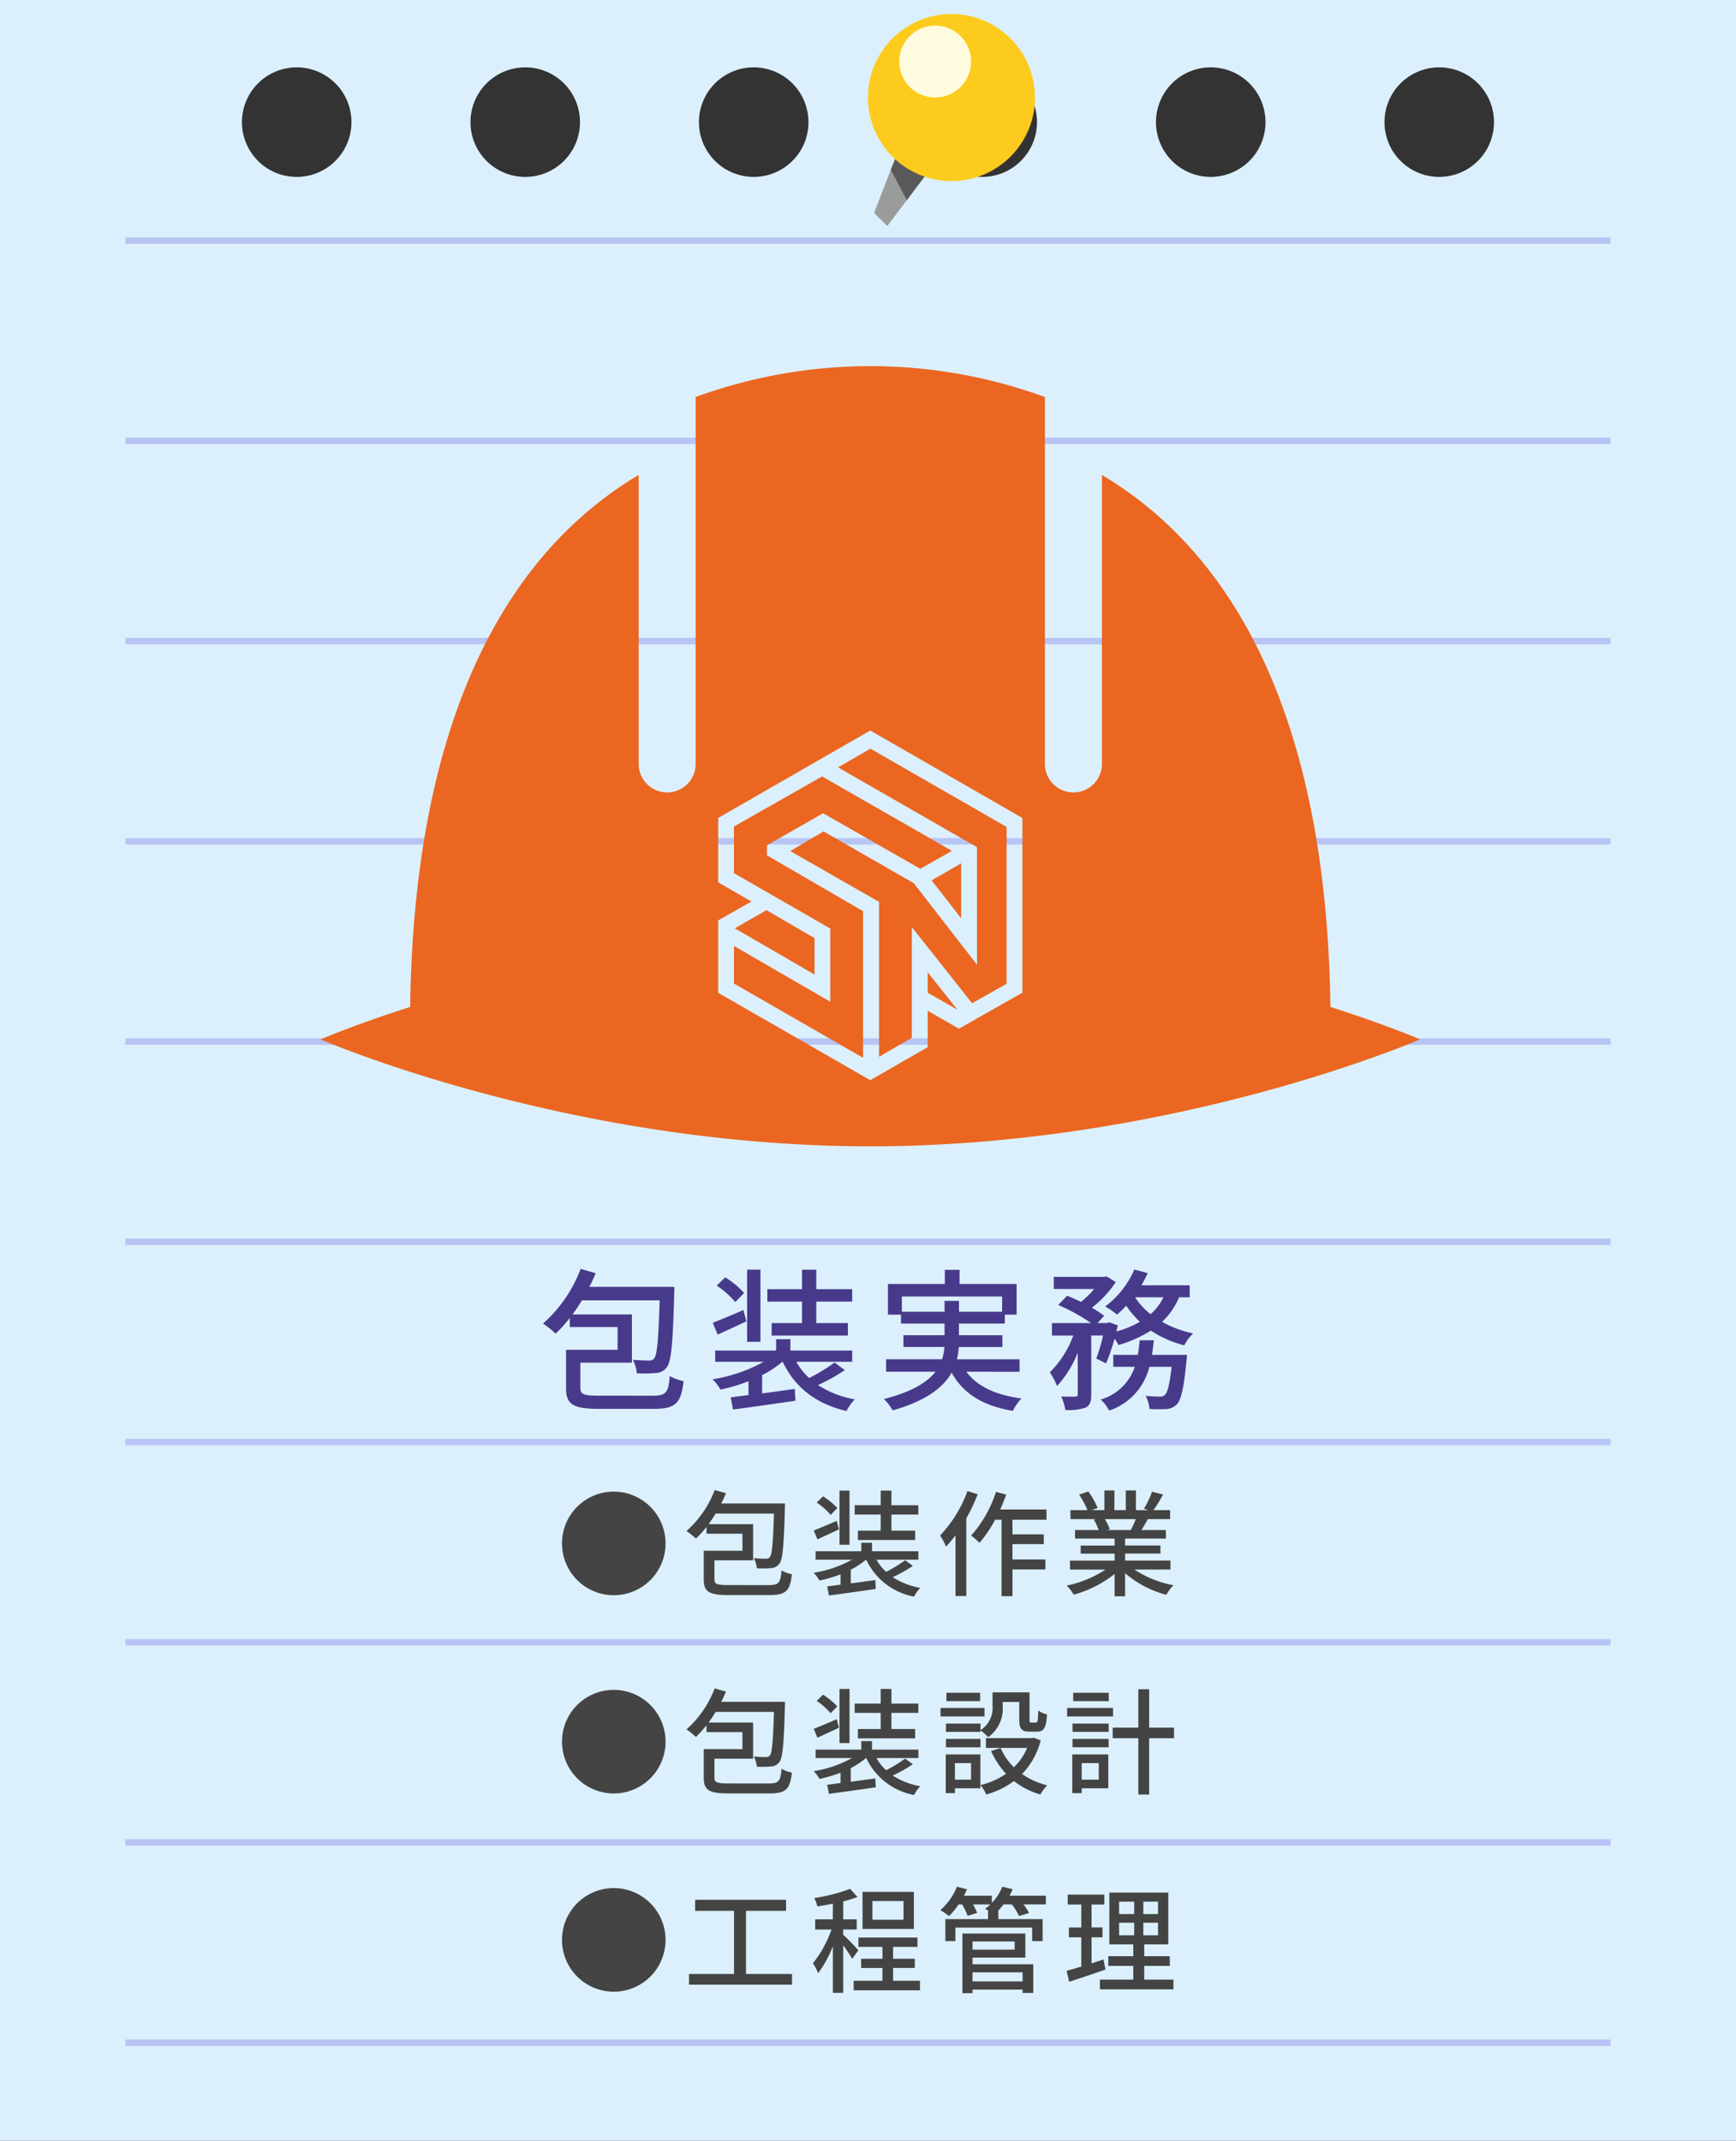 <svg xmlns="http://www.w3.org/2000/svg" xmlns:xlink="http://www.w3.org/1999/xlink" width="271.583" height="334.779" viewBox="0 0 271.583 334.779">
  <rect x="0" y="0" width="271.583" height="334.779" fill="#333333" stroke="none"/>
  <defs>
    <clipPath id="clip-path">
      <rect id="長方形_708" data-name="長方形 708" width="232.339" height="282.811" transform="translate(308.105 37.125)" fill="none"/>
    </clipPath>
  </defs>
  <g id="category_card02" transform="translate(-419.483 -1593.8)">
    <path id="パス_1651" data-name="パス 1651" d="M288.483,334.779H560.066V0H288.483ZM334.9,27.666v0a8.566,8.566,0,1,1,8.565-8.568,8.566,8.566,0,0,1-8.565,8.568m35.752,0,0,0a8.566,8.566,0,1,1,8.566-8.566,8.566,8.566,0,0,1-8.566,8.566m44.31-8.568a8.566,8.566,0,0,1-8.566,8.566l0,0a8.566,8.566,0,1,1,8.562-8.57Zm27.183,8.566a8.566,8.566,0,1,1,8.566-8.566,8.566,8.566,0,0,1-8.566,8.566m35.748,0a8.566,8.566,0,1,1,8.566-8.566,8.566,8.566,0,0,1-8.566,8.566m35.748,0a8.566,8.566,0,1,1,8.566-8.566,8.566,8.566,0,0,1-8.566,8.566" transform="translate(131 1593.8)" fill="#dbf0fc"/>
    <g id="グループ_583" data-name="グループ 583" transform="translate(131 1593.8)" opacity="0.6">
      <g id="グループ_582" data-name="グループ 582">
        <g id="グループ_581" data-name="グループ 581" clip-path="url(#clip-path)">
          <line id="線_242" data-name="線 242" x2="232.339" transform="translate(308.104 37.627)" fill="none" stroke="#9fa6ee" stroke-miterlimit="10" stroke-width="1.005"/>
          <line id="線_243" data-name="線 243" x2="232.339" transform="translate(308.104 68.939)" fill="none" stroke="#9fa6ee" stroke-miterlimit="10" stroke-width="1.005"/>
          <line id="線_244" data-name="線 244" x2="232.339" transform="translate(308.104 100.25)" fill="none" stroke="#9fa6ee" stroke-miterlimit="10" stroke-width="1.005"/>
          <line id="線_245" data-name="線 245" x2="232.339" transform="translate(308.104 131.563)" fill="none" stroke="#9fa6ee" stroke-miterlimit="10" stroke-width="1.005"/>
          <line id="線_246" data-name="線 246" x2="232.339" transform="translate(308.104 162.874)" fill="none" stroke="#9fa6ee" stroke-miterlimit="10" stroke-width="1.005"/>
          <line id="線_247" data-name="線 247" x2="232.339" transform="translate(308.104 194.186)" fill="none" stroke="#9fa6ee" stroke-miterlimit="10" stroke-width="1.005"/>
          <line id="線_248" data-name="線 248" x2="232.339" transform="translate(308.104 225.498)" fill="none" stroke="#9fa6ee" stroke-miterlimit="10" stroke-width="1.005"/>
          <line id="線_249" data-name="線 249" x2="232.339" transform="translate(308.104 256.81)" fill="none" stroke="#9fa6ee" stroke-miterlimit="10" stroke-width="1.005"/>
          <line id="線_250" data-name="線 250" x2="232.339" transform="translate(308.104 288.122)" fill="none" stroke="#9fa6ee" stroke-miterlimit="10" stroke-width="1.005"/>
          <line id="線_251" data-name="線 251" x2="232.339" transform="translate(308.104 319.434)" fill="none" stroke="#9fa6ee" stroke-miterlimit="10" stroke-width="1.005"/>
        </g>
      </g>
    </g>
    <path id="パス_1652" data-name="パス 1652" d="M434.05,26.388l-6.759,8.961L425.226,33.3l3.753-9.7Z" transform="translate(131 1593.8)" fill="#9a9b9b"/>
    <path id="パス_1653" data-name="パス 1653" d="M430.347,31.3l-2.506-4.751,1.591-3.81,4.618,3.651Z" transform="translate(131 1593.8)" fill="#5a5959"/>
    <path id="パス_1654" data-name="パス 1654" d="M424.274,15.252A13.062,13.062,0,1,0,437.339,2.191a13.062,13.062,0,0,0-13.065,13.061Z" transform="translate(131 1593.8)" fill="#fdcb1d"/>
    <path id="パス_1655" data-name="パス 1655" d="M429.163,9.63a5.621,5.621,0,1,0,5.621-5.622,5.622,5.622,0,0,0-5.621,5.622" transform="translate(131 1593.8)" fill="#fffbde"/>
    <path id="パス_1656" data-name="パス 1656" d="M329.327,233.26a8.1,8.1,0,1,1-8.1,8.1,8.092,8.092,0,0,1,8.1-8.1" transform="translate(186.177 1593.8)" fill="#444"/>
    <path id="パス_1657" data-name="パス 1657" d="M353.574,247.879c1.566,0,1.837-.342,2-2.3a5.162,5.162,0,0,0,1.62.6c-.306,2.627-.919,3.258-3.583,3.258h-6.248c-3.079,0-3.961-.469-3.961-2.43v-4.5h6.049v-2.664h-5.617V238.77a16.821,16.821,0,0,1-1.656,1.836,12.366,12.366,0,0,0-1.477-1.19,16.18,16.18,0,0,0,4.411-6.408l1.765.5c-.216.539-.469,1.08-.739,1.6h9.975s0,.5-.017.756c-.163,5.852-.342,8-.865,8.662a1.606,1.606,0,0,1-1.26.684,14.554,14.554,0,0,1-2.268.035,4.25,4.25,0,0,0-.469-1.584c.828.072,1.567.09,1.891.09a.675.675,0,0,0,.63-.27c.324-.414.486-2.125.63-6.789h-9.129c-.342.577-.72,1.135-1.1,1.659h6.969v5.652h-6.051v2.971c0,.738.342.9,2.251.9Z" transform="translate(186.177 1593.8)" fill="#444"/>
    <path id="パス_1658" data-name="パス 1658" d="M376.111,244.873a21.475,21.475,0,0,1-3.151,1.764,11.671,11.671,0,0,0,4.321,1.676,5.068,5.068,0,0,0-.971,1.367,10.375,10.375,0,0,1-7.491-5.779h-.036a12.408,12.408,0,0,1-2.377,1.566v2.143c1.225-.163,2.538-.342,3.835-.522l.073,1.387c-2.593.377-5.366.773-7.329,1.025l-.269-1.422,2.088-.271v-1.619a19.725,19.725,0,0,1-3.295.972,5.228,5.228,0,0,0-.918-1.207,18.236,18.236,0,0,0,6-2.052H360.9v-1.315h7.148v-1.332h1.675v1.332h7.256V243.9h-6.555a7.353,7.353,0,0,0,1.514,1.908,22.267,22.267,0,0,0,2.97-1.819Zm-11.559-5.709c-1.152.524-2.341,1.1-3.367,1.549l-.576-1.387c.936-.359,2.268-.918,3.6-1.494Zm-1.3-2.267a10.657,10.657,0,0,0-2.178-1.928l.99-.971a10.769,10.769,0,0,1,2.233,1.836Zm2.953,4.664h-1.566V233.1h1.566Zm4.88-4.719h-4.069v-1.459h4.069V233.1h1.675v2.285h4.213v1.459h-4.213v2.521h3.709v1.459h-8.949v-1.459h3.565Z" transform="translate(186.177 1593.8)" fill="#444"/>
    <path id="パス_1659" data-name="パス 1659" d="M386.261,233.673a28.7,28.7,0,0,1-1.784,3.762V249.59h-1.692v-9.506a16.359,16.359,0,0,1-1.477,1.763,10.124,10.124,0,0,0-.936-1.728,20.032,20.032,0,0,0,4.285-6.949Zm5.437,3.979v2.287h4.9v1.529h-4.9v2.4h5.148v1.566H391.7v4.176h-1.711V237.652h-1.008a18.717,18.717,0,0,1-2.449,3.619,10.036,10.036,0,0,0-1.3-1.135,19.11,19.11,0,0,0,3.89-6.841l1.6.431c-.288.776-.593,1.567-.936,2.324h7.238v1.6Z" transform="translate(186.177 1593.8)" fill="#444"/>
    <path id="パス_1660" data-name="パス 1660" d="M410.779,245.449a16.581,16.581,0,0,0,6.1,2.449,7.5,7.5,0,0,0-1.117,1.494,16.087,16.087,0,0,1-6.445-3.385v3.619h-1.639v-3.494a17.837,17.837,0,0,1-6.391,3.241,7.508,7.508,0,0,0-1.1-1.422,17.494,17.494,0,0,0,6.068-2.5H400.7v-1.4h6.986v-1.1H402.37v-1.26h5.311V240.6h-6.193v-1.332h3.691a8.894,8.894,0,0,0-.757-1.639l.433-.072h-4.088v-1.4h2.665a13.477,13.477,0,0,0-1.314-2.432l1.458-.486a12.529,12.529,0,0,1,1.441,2.576l-.919.342h1.981v-3.08h1.567v3.08h1.781v-3.08h1.585v3.08h1.945l-.684-.217a15.653,15.653,0,0,0,1.26-2.664l1.728.431a27.822,27.822,0,0,1-1.494,2.45h2.593v1.4h-3.476c-.341.611-.7,1.207-1.007,1.711h3.817V240.6H409.32v1.08h5.527v1.26H409.32v1.1h7.094v1.4Zm-4.628-7.887a7.548,7.548,0,0,1,.774,1.6l-.522.109h3.8a17.032,17.032,0,0,0,.791-1.711Z" transform="translate(186.177 1593.8)" fill="#444"/>
    <path id="パス_1662" data-name="パス 1662" d="M452.574,247.879c1.566,0,1.837-.342,2-2.3a5.162,5.162,0,0,0,1.62.6c-.306,2.627-.919,3.258-3.583,3.258h-6.248c-3.079,0-3.961-.469-3.961-2.43v-4.5h6.049v-2.664h-5.617V238.77a16.821,16.821,0,0,1-1.656,1.836,12.366,12.366,0,0,0-1.477-1.19,16.18,16.18,0,0,0,4.411-6.408l1.765.5c-.216.539-.469,1.08-.739,1.6h9.975s0,.5-.017.756c-.163,5.852-.342,8-.865,8.662a1.606,1.606,0,0,1-1.26.684,14.554,14.554,0,0,1-2.268.035,4.25,4.25,0,0,0-.469-1.584c.828.072,1.567.09,1.891.09a.675.675,0,0,0,.63-.27c.324-.414.486-2.125.63-6.789h-9.129c-.342.577-.72,1.135-1.1,1.659h6.969v5.652h-6.051v2.971c0,.738.342.9,2.251.9Z" transform="translate(87.177 1624.819)" fill="#444"/>
    <path id="パス_1663" data-name="パス 1663" d="M475.111,244.873a21.475,21.475,0,0,1-3.151,1.764,11.671,11.671,0,0,0,4.321,1.676,5.068,5.068,0,0,0-.971,1.367,10.375,10.375,0,0,1-7.491-5.779h-.036a12.408,12.408,0,0,1-2.377,1.566v2.143c1.225-.163,2.538-.342,3.835-.522l.073,1.387c-2.593.377-5.366.773-7.329,1.025l-.269-1.422,2.088-.271v-1.619a19.725,19.725,0,0,1-3.295.972,5.228,5.228,0,0,0-.918-1.207,18.236,18.236,0,0,0,6-2.052H459.9v-1.315h7.148v-1.332h1.675v1.332h7.256V243.9h-6.555a7.353,7.353,0,0,0,1.514,1.908,22.267,22.267,0,0,0,2.97-1.819Zm-11.559-5.709c-1.152.524-2.341,1.1-3.367,1.549l-.576-1.387c.936-.359,2.268-.918,3.6-1.494Zm-1.3-2.267a10.657,10.657,0,0,0-2.178-1.928l.99-.971a10.769,10.769,0,0,1,2.233,1.836Zm2.953,4.664h-1.566V233.1h1.566Zm4.88-4.719h-4.069v-1.459h4.069V233.1h1.675v2.285h4.213v1.459h-4.213v2.521h3.709v1.459h-8.949v-1.459h3.565Z" transform="translate(87.177 1624.819)" fill="#444"/>
    <path id="パス_1664" data-name="パス 1664" d="M486.323,237.4h-6.878v-1.332h6.878Zm-.648,11.234H481.7v.758h-1.44v-6.051h5.42Zm.018-9.092a4.113,4.113,0,0,0,1.891-3.763v-2.143h5.779v4.233c0,.414.036.486.288.486h.7c.271,0,.342-.234.379-1.891a3.757,3.757,0,0,0,1.367.612c-.107,2.142-.521,2.7-1.566,2.7H493.38c-1.242,0-1.62-.414-1.62-1.891V235.13h-2.592v.668a5.441,5.441,0,0,1-2.269,4.842,6.326,6.326,0,0,0-1.206-1.062v.234h-5.4v-1.295h5.4Zm-5.4,1.37h5.4v1.314h-5.4Zm5.347-5.907h-5.275v-1.314h5.275Zm-3.943,12.28h2.521v-2.592H481.7Zm13.414-6.141a11.653,11.653,0,0,1-2.916,5.258,11.919,11.919,0,0,0,3.943,1.765,6.577,6.577,0,0,0-1.08,1.44,12.063,12.063,0,0,1-4.124-2.106,13.485,13.485,0,0,1-4.339,2.106,6.057,6.057,0,0,0-.9-1.477,12.292,12.292,0,0,0,4-1.763,12.781,12.781,0,0,1-2.341-3.565l1.494-.469a9.562,9.562,0,0,0,2.071,3.006,8.865,8.865,0,0,0,2.071-3.023h-6.446v-1.531h7.184l.306-.055Z" transform="translate(87.177 1624.819)" fill="#444"/>
    <path id="パス_1665" data-name="パス 1665" d="M506.429,237.4h-7.184v-1.332h7.184Zm-.738,11.234h-4.159v.758h-1.477v-6.051h5.636Zm-5.6-10.117h5.654v1.295h-5.654Zm0,2.394h5.654v1.314h-5.654Zm5.672-5.906H500.2v-1.314h5.564Zm-4.231,12.279H504.2v-2.592h-2.665Zm14.44-6.482h-3.889v8.805H510.39V240.8h-4.015v-1.656h4.015v-6h1.693v6h3.889Z" transform="translate(87.177 1624.819)" fill="#444"/>
    <path id="パス_1666" data-name="パス 1666" d="M329.327,264.26a8.1,8.1,0,1,1-8.1,8.1,8.092,8.092,0,0,1,8.1-8.1" transform="translate(186.177 1593.8)" fill="#444"/>
    <path id="パス_1667" data-name="パス 1667" d="M357.211,277.637v1.676H341.1v-1.676h7.039V267.77h-6.085v-1.729h14.223v1.729h-6.265v9.867Z" transform="translate(186.177 1624.847)" fill="#444"/>
    <path id="パス_1668" data-name="パス 1668" d="M366.622,275.26a22.159,22.159,0,0,0-1.4-2.088v7.418H363.6v-7.274a17.822,17.822,0,0,1-2.3,4.2,8.988,8.988,0,0,0-.81-1.549,18.359,18.359,0,0,0,2.9-5.276h-2.557V269.1H363.6v-2.449c-.829.18-1.657.305-2.431.414a5.191,5.191,0,0,0-.486-1.3,26.476,26.476,0,0,0,5.617-1.439l1.152,1.277a21.886,21.886,0,0,1-2.232.7V269.1h2.107v1.584h-2.107v.829a32.878,32.878,0,0,1,2.377,2.429Zm10.606,3.439v1.494H366.857V278.7h4.5v-2h-3.332V275.26h3.332v-1.854H367.6v-1.459h9.236v1.459h-3.816v1.854h3.4V276.7h-3.4v2Zm-.954-8.1h-8.03v-5.8h8.03Zm-1.62-4.358h-4.862v2.916h4.862Z" transform="translate(186.177 1624.847)" fill="#444"/>
    <path id="パス_1669" data-name="パス 1669" d="M396.919,266.762h-3.492a8.751,8.751,0,0,1,.863,1.349l-1.566.469a8.6,8.6,0,0,0-1.134-1.818h-1.278a9.638,9.638,0,0,1-.864.99h.036v1.314h6.931v3.44h-1.638v-2.125h-12.01v2.125H381.2v-3.44h6.68v-1.314h.091c-.216-.108-.414-.217-.576-.287a7.72,7.72,0,0,0,.846-.7h-2.718a9.873,9.873,0,0,1,.647,1.332l-1.494.451a11.043,11.043,0,0,0-.847-1.783h-.558a11.1,11.1,0,0,1-1.494,1.818,10.783,10.783,0,0,0-1.369-.918,9.888,9.888,0,0,0,2.611-3.674l1.566.414c-.143.324-.3.668-.485.99h4.375v1.135a7.976,7.976,0,0,0,1.639-2.539l1.62.4a10.632,10.632,0,0,1-.5,1.007h5.689Zm-11.469,9.363h9.506v4.482h-1.674v-.521H385.45v.558h-1.585v-9.328h9.849v3.764H385.45Zm0-2.287h6.59v-1.277h-6.59Zm0,4.969h7.832v-1.422H385.45Z" transform="translate(186.177 1624.847)" fill="#444"/>
    <path id="パス_1670" data-name="パス 1670" d="M406.24,276.953c-1.961.684-4.05,1.387-5.67,1.908l-.4-1.711c.649-.179,1.441-.4,2.3-.666v-4.572h-1.946v-1.549h1.946v-3.584h-2.125V265.23h5.725v1.549h-2v3.584h1.711v1.549h-1.711v4.068c.614-.2,1.262-.4,1.873-.611Zm10.642,1.566v1.532H405.376v-1.532H410.6v-2.142h-3.907v-1.512H410.6V273.01h-3.745v-8.1h9.219v8.1h-3.764v1.855h4v1.512h-4v2.142Zm-8.5-10.246h2.358V266.33h-2.358Zm0,3.315h2.358v-1.963h-2.358Zm6.086-5.258h-2.3v1.943h2.3Zm0,3.3h-2.3v1.963h2.3Z" transform="translate(186.177 1624.847)" fill="#444"/>
    <path id="パス_1671" data-name="パス 1671" d="M390.6,218.255c2.088,0,2.448-.456,2.664-3.072a6.9,6.9,0,0,0,2.16.792c-.408,3.5-1.223,4.343-4.776,4.343h-8.329c-4.1,0-5.281-.624-5.281-3.24v-6h8.065v-3.552h-7.488v-1.417a22.316,22.316,0,0,1-2.208,2.449,16.3,16.3,0,0,0-1.968-1.584,21.608,21.608,0,0,0,5.88-8.545l2.352.672c-.288.72-.624,1.44-.984,2.136h13.3s0,.672-.024,1.008c-.215,7.8-.456,10.657-1.152,11.545a2.135,2.135,0,0,1-1.68.912,19.537,19.537,0,0,1-3.024.048,5.632,5.632,0,0,0-.624-2.112c1.1.1,2.088.12,2.519.12a.906.906,0,0,0,.841-.359c.432-.553.648-2.833.84-9.049H379.515c-.456.767-.96,1.511-1.465,2.208h9.289v7.536h-8.064v3.961c0,.983.456,1.2,3,1.2Z" transform="translate(131 1593.8)" fill="#483a8b"/>
    <path id="パス_1672" data-name="パス 1672" d="M420.652,214.246a28.873,28.873,0,0,1-4.2,2.353,15.56,15.56,0,0,0,5.76,2.231,6.873,6.873,0,0,0-1.3,1.824c-4.824-1.128-8.065-3.7-9.984-7.7h-.049a16.47,16.47,0,0,1-3.168,2.088V217.9c1.632-.216,3.385-.457,5.112-.7l.1,1.849c-3.457.5-7.154,1.032-9.77,1.368l-.359-1.9,2.784-.361V216a26.074,26.074,0,0,1-4.393,1.3,6.96,6.96,0,0,0-1.224-1.607,24.4,24.4,0,0,0,7.993-2.737H400.37V211.2H409.9v-1.776h2.233V211.2H421.8v1.752h-8.737a9.831,9.831,0,0,0,2.017,2.544,29.807,29.807,0,0,0,3.96-2.424Zm-15.409-7.608c-1.536.7-3.121,1.464-4.489,2.064l-.768-1.848c1.248-.481,3.025-1.224,4.8-1.993Zm-1.728-3.025a14.2,14.2,0,0,0-2.905-2.568l1.321-1.3a14.342,14.342,0,0,1,2.975,2.448Zm3.936,6.217h-2.089V198.549h2.089Zm6.5-6.289h-5.424V201.6h5.424v-3.048h2.232V201.6H421.8v1.944h-5.617v3.36h4.945v1.945H409.2V206.9h4.752Z" transform="translate(131 1593.8)" fill="#483a8b"/>
    <path id="パス_1673" data-name="パス 1673" d="M439.659,214.51c1.68,2.28,4.584,3.648,8.616,4.177a7.966,7.966,0,0,0-1.343,1.944c-4.681-.792-7.729-2.664-9.577-5.977-1.3,2.3-3.937,4.393-9.217,5.9a8.866,8.866,0,0,0-1.368-1.777c4.417-1.128,6.793-2.639,8.064-4.272h-7.729v-1.944h8.761a8.954,8.954,0,0,0,.361-1.92h-6.409V208.8h6.433v-1.824h-6.817v-1.393h-2.04v-4.8h8.9v-2.208h2.3v2.208h8.928v4.8h-1.847v1.393h-7.177V208.8H445.3v1.848h-6.818a12.524,12.524,0,0,1-.288,1.92h9.793v1.944Zm-3.408-9.385v-1.7h2.256v1.7h6.744v-2.376H429.578v2.376Z" transform="translate(131 1593.8)" fill="#483a8b"/>
    <path id="パス_1674" data-name="パス 1674" d="M472.949,202.869a11.621,11.621,0,0,1-2.665,3.841,16.938,16.938,0,0,0,4.848,1.8,8.233,8.233,0,0,0-1.391,1.872,17.05,17.05,0,0,1-5.209-2.305,19.878,19.878,0,0,1-5.065,2.257,6.322,6.322,0,0,0-.624-.985,32.7,32.7,0,0,1-1.32,3.865l-1.536-.768a26.245,26.245,0,0,0,1.056-3.6H459.2v9.216c0,1.08-.168,1.68-.888,2.065a8.325,8.325,0,0,1-3.168.359,7.925,7.925,0,0,0-.648-2.112c.96.049,1.92.049,2.208.024s.383-.072.383-.36v-6.5a16.932,16.932,0,0,1-3.24,5.208,10.737,10.737,0,0,0-1.128-2.136,15.86,15.86,0,0,0,3.673-5.76H453.05V206.9h6.121a29.734,29.734,0,0,0-5.136-2.832l1.392-1.44c.672.264,1.44.6,2.16.96a13.666,13.666,0,0,0,2.064-2.016h-6.313v-1.9h7.9l.36-.073,1.441.889a16.877,16.877,0,0,1-3.745,4.008,16.756,16.756,0,0,1,1.92,1.272l-1.032,1.128h1.488l.336-.12,1.344.481c-.071.311-.143.624-.216.96a15.907,15.907,0,0,0,3.673-1.512,14.245,14.245,0,0,1-2.137-2.521,15.123,15.123,0,0,1-1.44,1.392,13.364,13.364,0,0,0-1.848-1.272,14.3,14.3,0,0,0,4.561-5.785l2.088.576a19.98,19.98,0,0,1-.985,1.9H474.6v1.872Zm1.223,9s-.024.576-.072.888c-.407,4.3-.84,6.144-1.512,6.865a2.553,2.553,0,0,1-1.608.72,24.727,24.727,0,0,1-2.664,0,5.824,5.824,0,0,0-.6-2.065c.936.1,1.824.12,2.232.12a.922.922,0,0,0,.768-.263c.408-.361.744-1.584,1.056-4.393h-3.481A9.594,9.594,0,0,1,462,220.583a6.6,6.6,0,0,0-1.32-1.729,7.935,7.935,0,0,0,5.329-5.112h-3.36V211.87h3.84c.12-.744.215-1.488.288-2.28h2.208c-.073.792-.168,1.536-.288,2.28Zm-8.112-9a10.892,10.892,0,0,0,2.424,2.641,8.7,8.7,0,0,0,2.016-2.641Z" transform="translate(131 1593.8)" fill="#483a8b"/>
    <path id="パス_1675" data-name="パス 1675" d="M438.848,135.009l-4.62,2.658,4.62,5.94Zm-30.376-2.823,8.783-5.011,15.2,8.685,4.951-2.8-20.3-11.641-13.8,7.833v7.29l15.06,8.66.007,11.449-15.067-8.725v5.88l20.195,11.609V142.489l-15.036-8.734Zm25.139,23.062,4.667,2.652-4.667-5.851Zm7.706-22.773.014,18.392-9.9-12.762-14.108-8.087-5.208,3.072L426,141.031v24.224l5.137-2.972v-17.3l9.419,11.9,5.4-3.037V129.315l-21.3-12.243L419.587,120Zm55.3,24.991c-.6-44.7-14.8-70.739-35.748-83.191v45.186a4.458,4.458,0,0,1-8.916,0V62.085a79.733,79.733,0,0,0-54.639,0v57.376a4.458,4.458,0,0,1-8.916,0V74.275c-20.947,12.452-35.145,38.494-35.748,83.191-8.852,2.832-14.015,5.073-14.015,5.073s38.5,16.721,86,16.721,86-16.721,86-16.721-5.165-2.241-14.018-5.073m-48.186-2.227-9.93,5.63-4.885-2.814v5.7l-8.982,5.163-23.795-13.665V143.934l5.207-2.955-5.207-3V127.911L424.63,114.24l23.8,13.67ZM415.91,146.7l-7.521-4.374-4.951,2.844L415.91,152.4Z" transform="translate(131 1593.8)" fill="#eb6621"/>
    <path id="パス_1936" data-name="パス 1936" d="M41.618,295.26a8.1,8.1,0,1,1-8.1,8.1,8.092,8.092,0,0,1,8.1-8.1" transform="translate(473.886 1593.8)" fill="#444"/>
  </g>
</svg>
